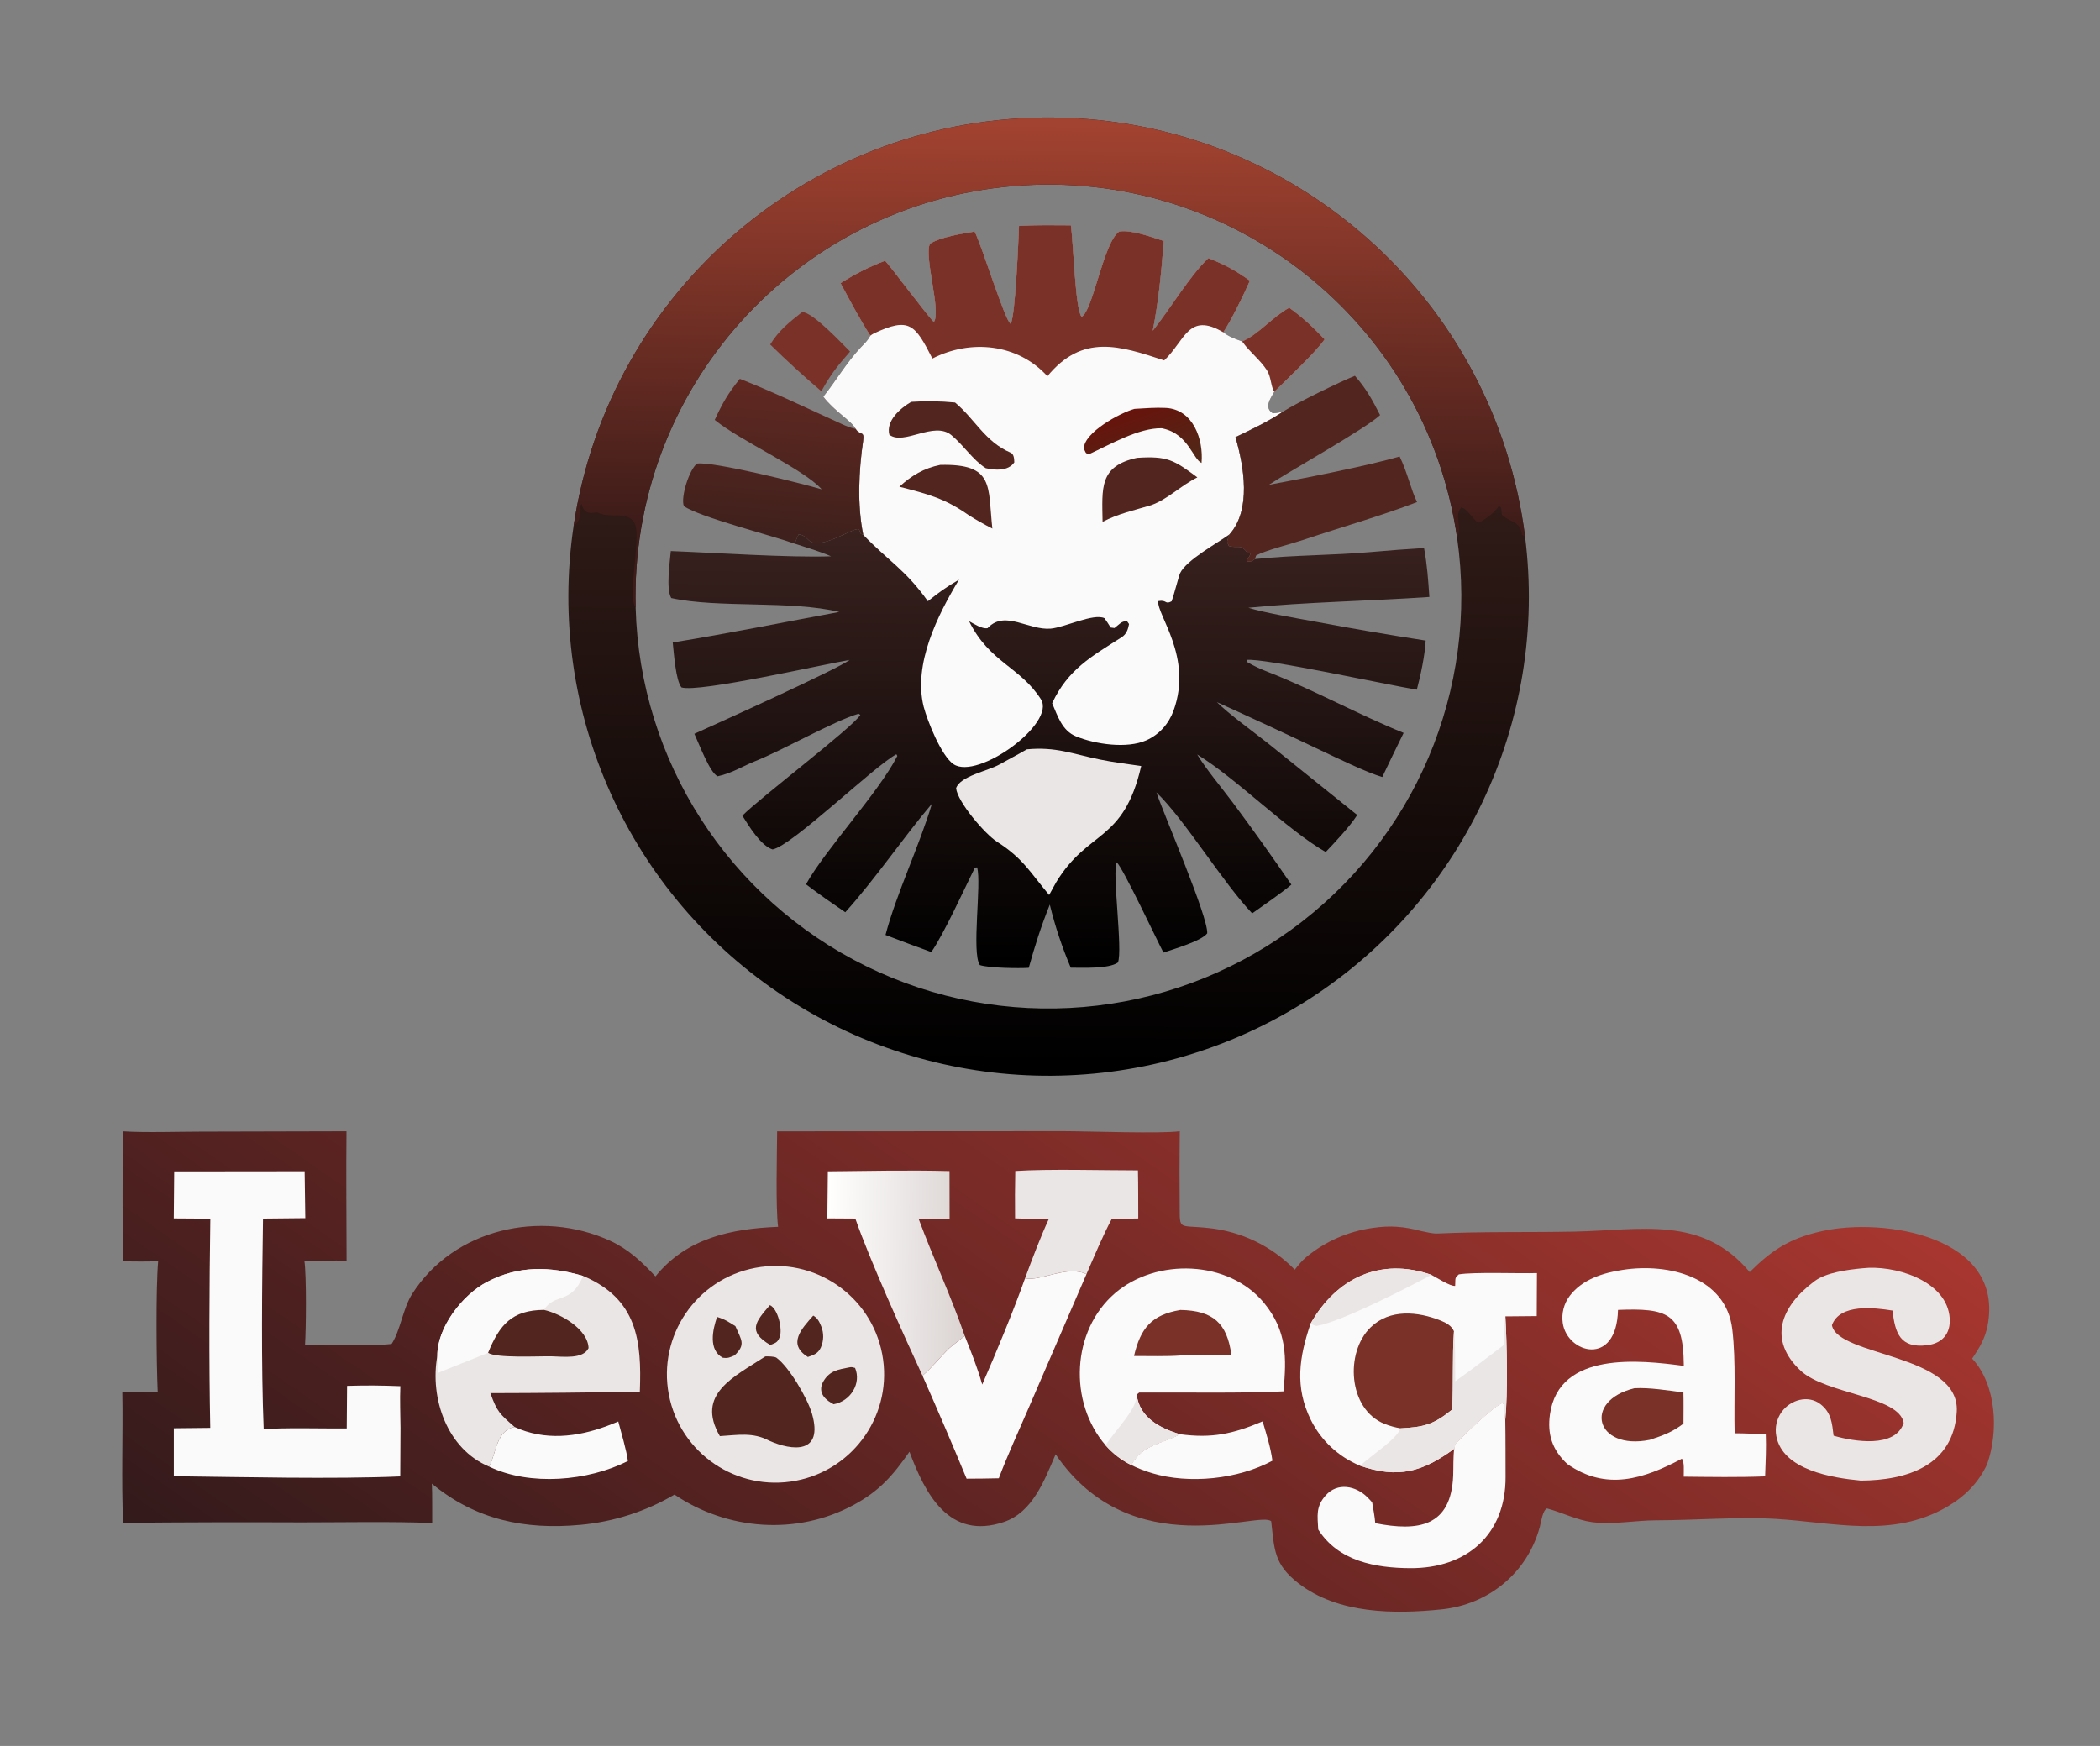 <?xml version="1.0" encoding="utf-8" ?><svg xmlns="http://www.w3.org/2000/svg" xmlns:xlink="http://www.w3.org/1999/xlink" width="285" height="237" viewBox="0 0 285 237"><rect x="0" y="0" width="285" height="237" fill="#808080" stroke="none"/><defs><linearGradient id="gradient_0" gradientUnits="userSpaceOnUse" x1="149.164" y1="152.798" x2="149.848" y2="71.456"><stop offset="0" stop-color="black"/><stop offset="1" stop-color="#301B17"/></linearGradient></defs><path fill="url(#gradient_0)" transform="matrix(0.95 0 0 0.948 0 0)" d="M81.94 75.349C86.978 41.44 116.272 16.454 150.551 16.83C184.83 17.205 213.57 42.825 217.865 76.836C221.217 103.381 208.831 129.453 186.136 143.623C163.441 157.794 134.579 157.478 112.2 142.814C89.82 128.15 78.008 101.814 81.94 75.349ZM208.165 77.065C203.739 46.116 175.934 23.997 144.782 26.642C113.63 29.287 89.953 55.778 90.808 87.031C91.407 108.904 104.065 128.649 123.692 138.325C143.318 148 166.688 146.015 184.402 133.169C202.117 120.323 211.264 98.726 208.165 77.065Z"/><defs><linearGradient id="gradient_1" gradientUnits="userSpaceOnUse" x1="149.346" y1="138.029" x2="149.659" y2="75.636"><stop offset="0" stop-color="black"/><stop offset="1" stop-color="#3A221F"/></linearGradient></defs><path fill="url(#gradient_1)" transform="matrix(0.95 0 0 0.948 0 0)" d="M145.571 32.352C147.998 32.192 150.541 32.248 152.982 32.26C153.347 34.741 153.607 44.451 154.525 45.356C156.165 44.443 157.635 34.661 159.889 33.149C161.585 32.847 164.492 33.948 166.251 34.501C165.925 38.869 165.529 43.047 164.684 47.349C167.042 44.408 169.975 39.455 172.63 36.956C175.124 37.963 176.378 38.651 178.562 40.189C177.644 42.287 175.988 45.688 174.76 47.583C175.641 48.257 176.421 48.498 177.445 48.887C179.806 47.872 181.675 45.458 184.173 44.057C186.077 45.437 187.626 46.878 189.24 48.592C187.882 50.523 183.915 54.237 182.043 56.092C181.43 57.179 180.556 58.358 181.837 59.182C182.502 59.114 182.732 59.097 183.364 58.889C181.514 60.186 178.577 61.607 176.497 62.598C177.715 66.775 178.793 73.012 175.637 76.52C175.286 77.615 175.171 77.366 175.56 78.184C176.89 78.569 177.197 77.818 178.172 79.122L178.661 79.201C178.551 79.659 178.391 79.802 178.104 80.168L178.221 80.387C178.926 80.37 178.648 80.446 179.278 80.049C184.873 79.46 190.452 79.53 196.052 79.028C198.506 78.807 200.975 78.623 203.434 78.474C203.893 80.972 204.017 82.96 204.193 85.476C195.935 86.053 186.385 86.206 178.339 87.025C180.606 87.745 185.371 88.546 187.843 89.001C193.103 89.993 198.378 90.9 203.667 91.721C203.568 93.764 202.938 96.771 202.402 98.756C198.377 98.096 180.491 94.182 178.075 94.492L178.196 94.813C179.132 95.367 180.103 95.809 181.114 96.205C187.688 98.782 194.001 102.297 200.519 104.944C199.486 107.042 198.47 109.148 197.469 111.262C195.25 110.622 190.948 108.507 188.711 107.456C183.778 105.103 178.822 102.797 173.846 100.537C175.521 102.227 179.049 104.777 181.104 106.407L193.889 116.7C192.802 118.385 190.773 120.533 189.387 121.999C183.885 118.836 176.649 111.483 171.025 108.031C172.253 110.072 174.634 112.937 176.12 114.929C178.986 118.786 181.774 122.7 184.482 126.67C183.027 127.909 180.497 129.622 178.885 130.785C174.749 126.45 169.205 117.301 165.199 113.462C166.401 116.975 172.593 131.268 172.46 133.644C171.661 134.733 167.684 135.893 166.208 136.398C165.272 134.625 160.432 124.276 159.534 123.473C158.838 124.756 160.431 136.146 159.698 137.822C158.363 138.752 154.719 138.555 152.966 138.562C151.726 135.636 150.724 132.615 149.97 129.529C148.682 132.755 147.887 135.285 146.964 138.581C145.564 138.672 141.267 138.615 139.98 138.188C138.76 136.42 140.252 126.501 139.588 124.201L139.272 124.23C137.76 127.288 134.84 133.734 133.044 136.323C130.855 135.528 128.673 134.713 126.5 133.876C128.066 127.922 131.329 121.147 133.136 115.075C128.894 120.102 125.168 125.704 120.756 130.623C118.74 129.246 117.104 128.112 115.144 126.622C117.828 121.741 125.551 113.452 128.187 108.246L128.054 108.002C124.844 109.724 113.181 121.095 110.368 121.628C108.696 121.109 106.984 118.283 106.052 116.792C108.578 114.226 121.801 104.174 122.908 102.367L122.65 102.2C119.14 103.234 111.722 107.468 107.923 108.973C106.114 109.69 104.617 110.704 102.521 111.154C101.389 110.636 99.862 106.493 99.194 105.07C102.308 103.67 119.704 95.792 121.382 94.491C117.464 95.153 99.817 99.204 97.353 98.428C96.524 97.432 96.267 93.488 96.106 91.993C103.929 90.731 112.064 89.07 119.894 87.625C112.961 85.938 102.55 87.11 95.89 85.63C95.126 84.303 95.681 80.603 95.829 78.906C102.185 79.144 112.629 79.86 118.717 79.655C117.297 79.011 115.09 78.357 113.556 77.856C113.639 77.454 113.917 76.905 114.093 76.517C114.688 76.559 115.088 76.905 115.523 77.341C117.121 78.944 121.909 75.462 122.712 75.772L122.958 76.424L123.316 76.573C122.451 72.33 122.675 67.412 123.302 63.141C123.527 61.609 122.881 62.425 122.234 61.414C121.759 60.363 119.099 58.81 117.617 56.798C119.41 54.547 120.955 51.886 122.945 49.766C123.536 49.135 123.907 48.841 124.332 48.066C122.79 45.656 121.442 43.069 120.08 40.55C122.083 39.256 124.217 38.178 126.447 37.333C127.45 38.428 132.87 45.74 133.412 46.086C134.488 44.603 131.91 36.469 132.873 34.881C134.474 33.897 137.367 33.477 139.233 33.15C140.298 35.241 143.525 45.811 144.371 46.364C145.058 45.327 145.496 34.206 145.571 32.352Z"/><path fill="#FAFAFA" transform="matrix(0.95 0 0 0.948 0 0)" d="M145.571 32.352C147.998 32.192 150.541 32.248 152.982 32.26C153.347 34.741 153.607 44.451 154.525 45.356C156.165 44.443 157.635 34.661 159.889 33.149C161.585 32.847 164.492 33.948 166.251 34.501C165.925 38.869 165.529 43.047 164.684 47.349C167.042 44.408 169.975 39.455 172.63 36.956C175.124 37.963 176.378 38.651 178.562 40.189C177.644 42.287 175.988 45.688 174.76 47.583C175.641 48.257 176.421 48.498 177.445 48.887C179.806 47.872 181.675 45.458 184.173 44.057C186.077 45.437 187.626 46.878 189.24 48.592C187.882 50.523 183.915 54.237 182.043 56.092C181.43 57.179 180.556 58.358 181.837 59.182C182.502 59.114 182.732 59.097 183.364 58.889C181.514 60.186 178.577 61.607 176.497 62.598C177.715 66.775 178.793 73.012 175.637 76.52C173.862 77.799 169.477 80.195 168.579 82.077C168.42 82.41 167.676 85.29 167.379 86.094C166.395 86.623 166.723 85.827 165.462 86.07C165.242 88.039 170.423 94.078 167.661 101.724C166.97 103.636 165.629 105.171 163.761 106.005C161.001 107.238 156.472 106.574 153.708 105.436C151.717 104.616 151.094 102.523 150.308 100.693C152.571 95.823 155.95 93.988 160.232 91.246C160.925 90.802 161.146 90.131 161.292 89.352L161.01 88.949C160.183 88.933 160.043 89.29 159.21 89.926L158.665 89.852C158.37 89.37 158.112 88.98 157.784 88.518C156.225 87.772 152.092 89.844 150.093 90.011C146.965 90.271 143.641 87.38 141.206 89.816L141.071 89.952C140.256 90.064 139.212 89.36 138.438 88.944C141.378 94.891 145.696 95.437 148.694 100.111C150.913 103.57 139.651 111.748 136.216 109.42C134.49 108.25 132.51 103.306 131.955 101.205C130.425 95.085 133.963 88.048 136.999 83.001C135.123 84.1 134.264 84.725 132.552 86.083C129.286 81.505 126.916 80.333 123.316 76.573C122.451 72.33 122.675 67.412 123.302 63.141C123.527 61.609 122.881 62.425 122.234 61.414C121.759 60.363 119.099 58.81 117.617 56.798C119.41 54.547 120.955 51.886 122.945 49.766C123.536 49.135 123.907 48.841 124.332 48.066C122.79 45.656 121.442 43.069 120.08 40.55C122.083 39.256 124.217 38.178 126.447 37.333C127.45 38.428 132.87 45.74 133.412 46.086C134.488 44.603 131.91 36.469 132.873 34.881C134.474 33.897 137.367 33.477 139.233 33.15C140.298 35.241 143.525 45.811 144.371 46.364C145.058 45.327 145.496 34.206 145.571 32.352Z"/><path fill="#793128" transform="matrix(0.95 0 0 0.948 0 0)" d="M145.571 32.352C147.998 32.192 150.541 32.248 152.982 32.26C153.347 34.741 153.607 44.451 154.525 45.356C156.165 44.443 157.635 34.661 159.889 33.149C161.585 32.847 164.492 33.948 166.251 34.501C165.925 38.869 165.529 43.047 164.684 47.349C167.042 44.408 169.975 39.455 172.63 36.956C175.124 37.963 176.378 38.651 178.562 40.189C177.644 42.287 175.988 45.688 174.76 47.583C169.733 44.602 169.272 48.835 166.314 51.603C159.942 49.502 154.646 47.757 149.627 53.872C145.402 49.189 138.644 48.546 133.2 51.337C130.72 46.485 129.951 45.326 124.803 47.76C124.65 47.833 124.468 47.966 124.332 48.066C122.79 45.656 121.442 43.069 120.08 40.55C122.083 39.256 124.217 38.178 126.447 37.333C127.45 38.428 132.87 45.74 133.412 46.086C134.488 44.603 131.91 36.469 132.873 34.881C134.474 33.897 137.367 33.477 139.233 33.15C140.298 35.241 143.525 45.811 144.371 46.364C145.058 45.327 145.496 34.206 145.571 32.352Z"/><path fill="#793128" transform="matrix(0.95 0 0 0.948 0 0)" d="M184.173 44.057C186.077 45.437 187.626 46.878 189.24 48.592C187.882 50.523 183.915 54.237 182.043 56.092C181.543 55.405 181.606 53.947 180.977 52.996C179.984 51.495 178.629 50.49 177.556 49.039L177.445 48.887C179.806 47.872 181.675 45.458 184.173 44.057Z"/><path fill="#52251F" transform="matrix(0.95 0 0 0.948 0 0)" d="M130.181 57.539C132.266 57.4 134.359 57.432 136.439 57.635C139.263 59.988 140.704 63.242 144.372 64.817C144.856 65.025 144.887 65.707 144.9 66.205C144.015 67.49 142.132 67.336 140.82 67.035C138.972 65.864 137.69 63.778 135.903 62.3C133.417 60.246 129.12 63.842 127.05 62.25C126.527 60.26 128.629 58.438 130.181 57.539Z"/><path fill="#52251F" transform="matrix(0.95 0 0 0.948 0 0)" d="M162.437 65.555C166.765 65.274 167.692 65.849 171.052 68.356C168.618 69.571 166.855 71.478 164.435 72.341C162.023 73.069 159.734 73.555 157.511 74.723C157.438 69.86 157.004 66.736 162.437 65.555Z"/><path fill="#52251F" transform="matrix(0.95 0 0 0.948 0 0)" d="M134.315 66.567C142.103 66.372 141.11 69.647 141.763 75.684C140.505 75.036 139.632 74.551 138.429 73.796C134.986 71.365 132.588 70.75 128.48 69.692C130.226 68.09 131.978 67.043 134.315 66.567Z"/><defs><linearGradient id="gradient_2" gradientUnits="userSpaceOnUse" x1="161.836" y1="58.947" x2="164.814" y2="67.154"><stop offset="0" stop-color="#66140C"/><stop offset="1" stop-color="#522717"/></linearGradient></defs><path fill="url(#gradient_2)" transform="matrix(0.95 0 0 0.948 0 0)" d="M162.075 58.544C163.532 58.462 165.091 58.333 166.544 58.409C170.464 58.616 171.948 62.935 171.649 66.289C170.416 65.753 169.786 62.2 166.209 61.374L165.966 61.319C162.677 61.251 158.634 63.636 155.559 65.041C154.994 64.838 155.185 64.943 154.832 64.234C154.847 61.918 160.019 59.111 162.075 58.544Z"/><path fill="#EAE6E5" transform="matrix(0.95 0 0 0.948 0 0)" d="M146.697 107.295C150.87 106.904 153.145 107.941 157.15 108.76C158.95 109.128 161.193 109.429 163.031 109.684C160.482 120.717 155.503 118.709 150.884 126.322L149.877 128.149C147.176 124.938 146.18 122.926 142.446 120.54C140.717 119.436 136.79 114.843 136.585 112.861C137.167 111.114 141.126 110.404 142.819 109.442C144.085 108.723 145.42 108.044 146.697 107.295Z"/><defs><linearGradient id="gradient_3" gradientUnits="userSpaceOnUse" x1="109.934" y1="77.006" x2="111.69" y2="55.443"><stop offset="0" stop-color="#3E201C"/><stop offset="1" stop-color="#602821"/></linearGradient></defs><path fill="url(#gradient_3)" transform="matrix(0.95 0 0 0.948 0 0)" d="M105.69 54.243C110.648 56.191 115.462 58.543 120.312 60.743C120.954 61.035 121.543 61.268 122.234 61.414C122.881 62.425 123.527 61.609 123.302 63.141C122.675 67.412 122.451 72.33 123.316 76.573L122.958 76.424L122.712 75.772C121.909 75.462 117.121 78.944 115.523 77.341C115.088 76.905 114.688 76.559 114.093 76.517C113.917 76.905 113.639 77.454 113.556 77.856C110.404 76.713 99.924 74.049 97.699 72.474C97.198 71.224 98.48 67.174 99.584 66.379C101.89 66.041 114.758 69.277 117.383 70.066C114.873 67.2 105.791 63.142 102.105 60.129C103.217 57.697 104.02 56.317 105.69 54.243Z"/><path fill="#52251F" transform="matrix(0.95 0 0 0.948 0 0)" d="M183.364 58.889C185.185 57.72 191.558 54.599 193.56 53.813C195.156 55.63 196.067 57.279 197.155 59.438C195.166 61.328 184.371 67.38 181.265 69.421C186.061 68.529 195.457 66.692 199.945 65.361C201.075 67.678 201.558 70.129 202.437 71.894C197.178 73.915 191.57 75.487 186.23 77.292C184.69 77.813 180.609 78.855 179.443 79.548L179.278 80.049C178.648 80.446 178.926 80.37 178.221 80.387L178.104 80.168C178.391 79.802 178.551 79.659 178.661 79.201L178.172 79.122C177.197 77.818 176.89 78.569 175.56 78.184C175.171 77.366 175.286 77.615 175.637 76.52C178.793 73.012 177.715 66.775 176.497 62.598C178.577 61.607 181.514 60.186 183.364 58.889Z"/><path fill="#793128" transform="matrix(0.95 0 0 0.948 0 0)" d="M114.584 44.69C116.057 44.637 120.255 49.167 121.435 50.34C119.555 52.507 118.729 53.511 117.339 56.023C114.824 53.878 112.386 51.645 110.029 49.328C111.272 47.295 112.742 46.155 114.584 44.69Z"/><defs><linearGradient id="gradient_4" gradientUnits="userSpaceOnUse" x1="149.966" y1="75.194" x2="150.632" y2="17.929"><stop offset="0" stop-color="#3E1C19"/><stop offset="1" stop-color="#A24230"/></linearGradient></defs><path fill="url(#gradient_4)" transform="matrix(0.95 0 0 0.948 0 0)" d="M81.94 75.349C86.978 41.44 116.272 16.454 150.551 16.83C184.83 17.205 213.57 42.825 217.865 76.836L217.431 76.601C217.173 74.62 215.985 74.937 214.607 73.76C214.42 73.6 214.643 72.514 214.11 72.481C213.403 73.541 212.441 74.097 211.411 74.805L211.055 74.819C210.209 73.981 209.593 72.915 208.777 72.638C207.641 73.884 208.961 75.219 208.165 77.065C203.739 46.116 175.934 23.997 144.782 26.642C113.63 29.287 89.953 55.778 90.808 87.031C89.588 85.451 91.561 77.263 90.742 75.13C89.928 73.009 87.196 74.337 85.42 73.402C85.059 73.213 83.499 74.088 83.098 72.147C82.259 72.999 83.623 73.998 81.94 75.349Z"/><defs><linearGradient id="gradient_5" gradientUnits="userSpaceOnUse" x1="92.95" y1="269.38" x2="195.716" y2="121.409"><stop offset="0" stop-color="#331A1B"/><stop offset="1" stop-color="#A7362F"/></linearGradient></defs><path fill="url(#gradient_5)" transform="matrix(0.95 0 0 0.948 0 0)" d="M111.018 161.996L151.845 161.973C155.275 161.973 165.951 162.366 168.537 161.979L168.522 163.989C168.511 166.476 168.488 169.027 168.522 171.51C168.588 176.435 167.981 175.336 172.602 175.833C177.298 176.307 181.676 178.421 184.967 181.805C185.491 181.134 185.984 180.523 186.638 179.974C189.354 177.74 192.636 176.303 196.12 175.823C198.619 175.454 200.56 175.616 202.984 176.264C203.711 176.405 204.631 176.661 205.365 176.627C211.856 176.326 218.373 176.478 224.859 176.353C234.372 176.171 243.14 173.971 249.958 182.148C253.124 178.993 255.655 177.336 260.188 176.304C269.218 174.248 286.475 177.072 283.92 189.912C283.57 191.674 282.735 193.065 281.736 194.536C285.231 198.293 285.533 205.003 283.864 209.677C282.602 212.389 280.654 214.295 278.123 215.773C270.325 220.313 261.88 217.971 253.596 217.483C248.265 217.17 242.013 217.687 236.633 217.69C233.646 217.691 230.428 218.347 227.425 217.948C225.279 217.663 223.121 216.555 220.996 215.989C220.369 216.277 220.182 217.847 219.965 218.65C218.206 225.178 212.692 229.751 205.923 230.444C199.217 231.131 191.204 231.12 185.519 226.728C181.965 223.982 182.058 221.844 181.603 217.836C180.026 216.206 161.698 224.234 150.803 208.239L150.763 208.334C149.185 212.016 147.497 216.54 143.421 217.925C135.567 220.593 132.151 213.857 129.924 207.872C127.542 211.287 125.663 213.475 121.947 215.488C113.819 219.893 103.9 219.118 96.358 214.007C92.251 216.428 87.659 217.907 82.911 218.339C74.965 219.077 67.942 217.619 61.7 212.441C61.766 214.253 61.736 216.248 61.744 218.076C55.868 217.844 49.078 217.987 43.133 217.986C34.622 217.95 26.112 217.971 17.602 218.049C17.311 212.301 17.597 205.246 17.478 199.27C19.152 199.261 20.853 199.289 22.53 199.302C22.342 195.137 22.246 184.581 22.595 180.576C21.208 180.682 19.056 180.617 17.611 180.614C17.439 174.617 17.549 168.034 17.544 161.993C20.659 162.203 25.457 162.04 28.728 162.039L49.5 161.988C49.436 168.121 49.506 174.374 49.514 180.516C47.623 180.459 45.404 180.538 43.487 180.559C43.798 182.673 43.73 190.37 43.574 192.607C46.785 192.35 52.632 192.831 55.949 192.437C57.23 190.45 57.552 187.366 58.876 185.283C64.838 175.911 77.284 173.141 87.145 177.657C89.739 178.845 91.673 180.652 93.638 182.768C98.043 177.288 104.465 175.93 111.156 175.667C110.794 172.817 111.002 165.19 111.018 161.996Z"/><path fill="#EAE6E5" transform="matrix(0.95 0 0 0.948 0 0)" d="M107.888 181.545C116.301 179.944 124.421 185.464 126.026 193.877C127.631 202.29 122.115 210.412 113.703 212.022C105.285 213.632 97.156 208.111 95.549 199.693C93.943 191.274 99.468 183.147 107.888 181.545Z"/><path fill="#52251F" transform="matrix(0.95 0 0 0.948 0 0)" d="M109.336 194.222C109.702 194.212 110.578 194.209 110.903 194.396C112.717 195.701 115.361 200.223 115.993 202.41C117.669 208.222 113.22 207.784 109.86 206.277C107.549 205.046 105.432 205.477 102.839 205.633C99.337 199.603 104.868 197.15 109.336 194.222Z"/><path fill="#52251F" transform="matrix(0.95 0 0 0.948 0 0)" d="M121.333 195.791C121.682 195.712 121.805 195.783 122.154 195.872C123.075 198.05 121.543 200.631 119.089 201.069L118.758 200.879C117.575 200.189 116.812 199.117 117.678 197.706C118.565 196.261 119.774 196.084 121.333 195.791Z"/><path fill="#52251F" transform="matrix(0.95 0 0 0.948 0 0)" d="M102.441 188.57C103.572 188.915 104.044 189.257 105.056 189.889C105.902 191.875 106.59 192.519 104.931 194.079C104.247 194.367 104.028 194.504 103.268 194.414C101.166 193.332 101.804 190.374 102.441 188.57Z"/><path fill="#52251F" transform="matrix(0.95 0 0 0.948 0 0)" d="M116.178 188.38C116.777 188.722 117.045 189.232 117.311 189.9C117.713 190.888 117.692 191.999 117.252 192.971C116.858 193.823 116.239 194.005 115.411 194.303C112.436 192.452 114.524 190.252 116.178 188.38Z"/><path fill="#52251F" transform="matrix(0.95 0 0 0.948 0 0)" d="M109.984 186.882C111.112 187.352 111.835 190.355 111.373 191.49C111.037 192.314 110.739 192.275 110.04 192.587C106.726 190.629 107.95 189.243 109.984 186.882Z"/><path fill="#FAFAFA" transform="matrix(0.95 0 0 0.948 0 0)" d="M187.218 189.54C190.908 183.007 197.193 179.989 204.487 182.545C205.296 182.972 207.173 184.203 207.878 184.124C207.955 182.977 207.754 183.081 208.399 182.478C210.542 182.116 217.061 182.374 219.563 182.292L219.532 188.45L215.049 188.49C215.277 192.366 215.411 199.46 215.039 203.285L214.797 201.022L214.584 200.894C212.998 201.642 209.386 205.29 207.932 206.696C207.882 206.877 207.757 207.276 207.746 207.441C203.219 210.781 199.71 211.736 194.318 209.882C191.249 208.625 188.744 206.295 187.268 203.327C184.918 198.561 185.61 194.312 187.218 189.54Z"/><path fill="#793128" transform="matrix(0.95 0 0 0.948 0 0)" d="M200.076 204.517C199.291 204.387 198.523 204.172 197.784 203.876C192.599 201.804 192.093 193.658 195.818 190.046C198.551 187.396 202.553 187.785 205.823 189.096C206.581 189.399 207.396 189.846 207.708 190.627C207.446 194.297 207.655 198.099 207.452 201.831C204.853 203.94 203.51 204.348 200.076 204.517Z"/><path fill="#EAE6E5" transform="matrix(0.95 0 0 0.948 0 0)" d="M214.891 192.544C214.885 191.04 214.877 189.99 215.049 188.49C215.277 192.366 215.411 199.46 215.039 203.285L214.797 201.022L214.584 200.894C212.998 201.642 209.386 205.29 207.932 206.696C207.882 206.877 207.757 207.276 207.746 207.441C203.219 210.781 199.71 211.736 194.318 209.882C195.788 208.428 199.481 206.162 200.076 204.517C203.51 204.348 204.853 203.94 207.452 201.831C207.655 198.099 207.446 194.297 207.708 190.627C207.928 191.823 207.882 196.325 207.896 197.773C210.124 196.228 212.692 194.197 214.891 192.544Z"/><path fill="#EAE6E5" transform="matrix(0.95 0 0 0.948 0 0)" d="M187.218 189.54C190.908 183.007 197.193 179.989 204.487 182.545C201.564 184.124 191.619 189.285 188.051 189.866C187.968 189.879 187.335 189.595 187.218 189.54Z"/><path fill="#FAFAFA" transform="matrix(0.95 0 0 0.948 0 0)" d="M231.864 181.825C238.396 180.823 246.574 182.868 247.467 190.323C248.028 195.002 247.686 200.434 247.806 205.226C249.228 205.224 250.819 205.316 252.255 205.372C252.338 207.31 252.225 209.445 252.16 211.401C248.285 211.548 244.41 211.483 240.532 211.443C240.523 210.703 240.653 209.276 240.261 208.871C234.846 211.758 229.446 213.537 223.886 209.617C221.746 207.614 221.019 205.365 221.423 202.508C222.71 193.417 234.326 194.746 240.544 195.579L240.542 195.386C240.481 188.001 238.125 187.284 231.143 187.563C230.949 195.817 223.857 193.775 223.248 189.429C223.051 188.042 223.419 186.633 224.271 185.521C226.037 183.184 229.086 182.228 231.864 181.825Z"/><path fill="#793128" transform="matrix(0.95 0 0 0.948 0 0)" d="M233.487 198.777C235.618 198.656 238.326 199.096 240.487 199.38C240.528 200.823 240.498 202.389 240.496 203.841C238.871 205.087 237.561 205.537 235.676 206.167C227.906 207.725 226.098 200.586 233.487 198.777Z"/><path fill="#FAFAFA" transform="matrix(0.95 0 0 0.948 0 0)" d="M24.887 167.733L43.519 167.713L43.615 174.427L37.573 174.489C37.437 183.753 37.299 195.503 37.672 204.667C39.879 204.387 46.768 204.571 49.535 204.537L49.584 198.44C52.336 198.352 54.452 198.375 57.195 198.482C57.114 200.306 57.197 202.6 57.216 204.46L57.18 211.405C47.764 211.813 34.401 211.491 24.834 211.377L24.835 204.51L30.039 204.455C29.842 194.803 29.908 184.159 30.049 174.499L24.827 174.464L24.887 167.733Z"/><path fill="#FAFAFA" transform="matrix(0.95 0 0 0.948 0 0)" d="M157.951 206.962C152.622 200.786 153.049 190.534 159.303 185.156C165.182 180.102 175.525 180.413 180.562 186.548C183.875 190.584 183.805 194.372 183.353 199.224C177.704 199.523 168.635 199.352 162.737 199.396C162.62 199.497 162.502 199.597 162.385 199.698C162.776 202.97 165.697 204.508 168.559 205.361C165.898 206.793 163.272 206.777 161.598 209.772C160.21 209.084 158.97 208.129 157.951 206.962Z"/><path fill="#EAE6E5" transform="matrix(0.95 0 0 0.948 0 0)" d="M162.385 199.698C162.776 202.97 165.697 204.508 168.559 205.361C165.898 206.793 163.272 206.777 161.598 209.772C160.21 209.084 158.97 208.129 157.951 206.962C159.089 205.029 162.491 201.797 162.385 199.698Z"/><path fill="#793128" transform="matrix(0.95 0 0 0.948 0 0)" d="M168.622 187.571C173.336 187.657 175.299 189.484 175.91 194L168.688 194.086C166.725 194.238 164.02 194.163 162.002 194.164C162.929 190.201 164.476 188.277 168.622 187.571Z"/><path fill="#EAE6E5" transform="matrix(0.95 0 0 0.948 0 0)" d="M62.476 194.143C62.437 190.099 66.043 185.412 69.569 183.562C74.088 181.19 78.52 181.315 83.293 182.697C91.044 185.978 91.686 191.982 91.405 199.27C84.288 199.397 77.17 199.467 70.052 199.48C71.023 202.166 71.355 202.427 73.519 204.329C70.894 204.785 70.921 208.005 69.883 210.005C63.868 207.504 61.377 200.215 62.476 194.143Z"/><path fill="#FAFAFA" transform="matrix(0.95 0 0 0.948 0 0)" d="M62.476 194.143C62.437 190.099 66.043 185.412 69.569 183.562C74.088 181.19 78.52 181.315 83.293 182.697C81.577 186.877 79.267 185.074 77.705 187.561C73.134 187.6 71.369 189.68 69.73 193.708C69.168 193.945 62.486 196.575 62.639 196.575L62.476 194.143Z"/><path fill="#52251F" transform="matrix(0.95 0 0 0.948 0 0)" d="M77.705 187.561C80.13 188.109 84 190.345 84.079 193.035C83.296 194.66 80.441 194.237 78.752 194.207C76.917 194.175 70.905 194.494 69.73 193.708C71.369 189.68 73.134 187.6 77.705 187.561Z"/><path fill="#EAE6E5" transform="matrix(0.95 0 0 0.948 0 0)" d="M266.106 181.6C270.493 181.102 277.714 183.22 278.475 188.273C278.833 190.649 277.718 192.332 275.291 192.621C271.449 193.08 270.733 190.907 270.357 187.658C267.818 187.247 262.832 186.619 261.703 189.755C262.552 194.264 280.027 193.835 279.535 202.14C279.077 209.857 272.446 211.972 265.829 212.003C261.782 211.62 254.649 210.511 253.757 205.614C253.532 204.41 253.808 203.165 254.522 202.17C255.76 200.449 258.292 199.67 260.078 201.066C261.62 202.27 261.718 203.772 261.941 205.57L262.051 205.602C264.817 206.398 270.773 207.412 271.957 203.736C271.306 199.898 260.838 199.625 257.251 196.278C252.523 191.866 254.352 187.077 259.24 183.435C260.883 182.21 263.935 181.803 266.106 181.6Z"/><path fill="#FAFAFA" transform="matrix(0.95 0 0 0.948 0 0)" d="M146.432 183.048C148.732 183.5 152.44 181.099 155.207 182.446L146.954 201.586C145.645 204.64 143.829 208.598 142.688 211.672C141.172 211.695 139.596 211.741 138.086 211.731C136.044 206.789 133.943 201.872 131.783 196.98C133.197 195.772 134.258 194.355 135.559 193.094C136.039 192.63 137.152 191.855 137.815 191.274C138.787 193.72 139.588 195.705 140.317 198.247C142.322 193.65 144.757 187.766 146.432 183.048Z"/><defs><linearGradient id="gradient_6" gradientUnits="userSpaceOnUse" x1="137.154" y1="182.065" x2="118.282" y2="181.749"><stop offset="0" stop-color="#DCD5D4"/><stop offset="1" stop-color="#FFFFFE"/></linearGradient></defs><path fill="url(#gradient_6)" transform="matrix(0.95 0 0 0.948 0 0)" d="M118.264 167.725C124.01 167.665 129.913 167.533 135.645 167.686L135.656 174.486L131.257 174.588C133.278 180.028 135.979 185.901 137.815 191.274C137.152 191.855 136.039 192.63 135.559 193.094C134.258 194.355 133.197 195.772 131.783 196.98C129.105 191.176 124.19 180.266 122.192 174.486L118.192 174.46L118.264 167.725Z"/><path fill="#FAFAFA" transform="matrix(0.95 0 0 0.948 0 0)" d="M207.746 207.441C207.757 207.276 207.882 206.877 207.932 206.696C209.386 205.29 212.998 201.642 214.584 200.894L214.797 201.022L215.039 203.285C215.089 205.987 215.066 208.802 215.081 211.452C215.126 219.737 209.529 224.595 201.437 224.541C196.5 224.508 191.197 223.559 188.315 219.003C188.217 217.003 187.95 215.742 189.387 214.119C191.062 212.227 193.678 212.737 195.334 214.382C195.572 214.618 195.801 214.863 196.02 215.115C196.177 216.049 196.397 217.173 196.464 218.101C202.625 219.319 207.297 218.612 207.597 211.292C207.646 210.097 207.58 208.594 207.746 207.441Z"/><path fill="#EAE6E5" transform="matrix(0.95 0 0 0.948 0 0)" d="M145.039 167.675C149.903 167.357 157.529 167.586 162.564 167.586C162.614 169.853 162.596 172.196 162.609 174.47L158.816 174.549C157.515 176.986 156.324 179.891 155.207 182.446C152.44 181.099 148.732 183.5 146.432 183.048C147.402 180.401 148.658 177.087 149.822 174.56C148.327 174.589 146.527 174.498 145.009 174.458C144.983 172.197 144.993 169.936 145.039 167.675Z"/><path fill="#FAFAFA" transform="matrix(0.95 0 0 0.948 0 0)" d="M88.326 203.541C88.743 205.139 89.508 207.675 89.701 209.201C84.015 212.084 75.716 212.819 69.883 210.005C70.921 208.005 70.894 204.785 73.519 204.329C77.825 206.302 82.412 205.793 86.75 204.17C87.279 203.971 87.805 203.761 88.326 203.541Z"/><path fill="#FAFAFA" transform="matrix(0.95 0 0 0.948 0 0)" d="M168.559 205.361C173.103 205.974 176.116 205.331 180.373 203.524C180.939 205.435 181.5 207.171 181.775 209.154C176.855 211.822 169.865 212.535 164.571 210.939C163.549 210.635 162.554 210.245 161.598 209.772C163.272 206.777 165.898 206.793 168.559 205.361Z"/></svg>